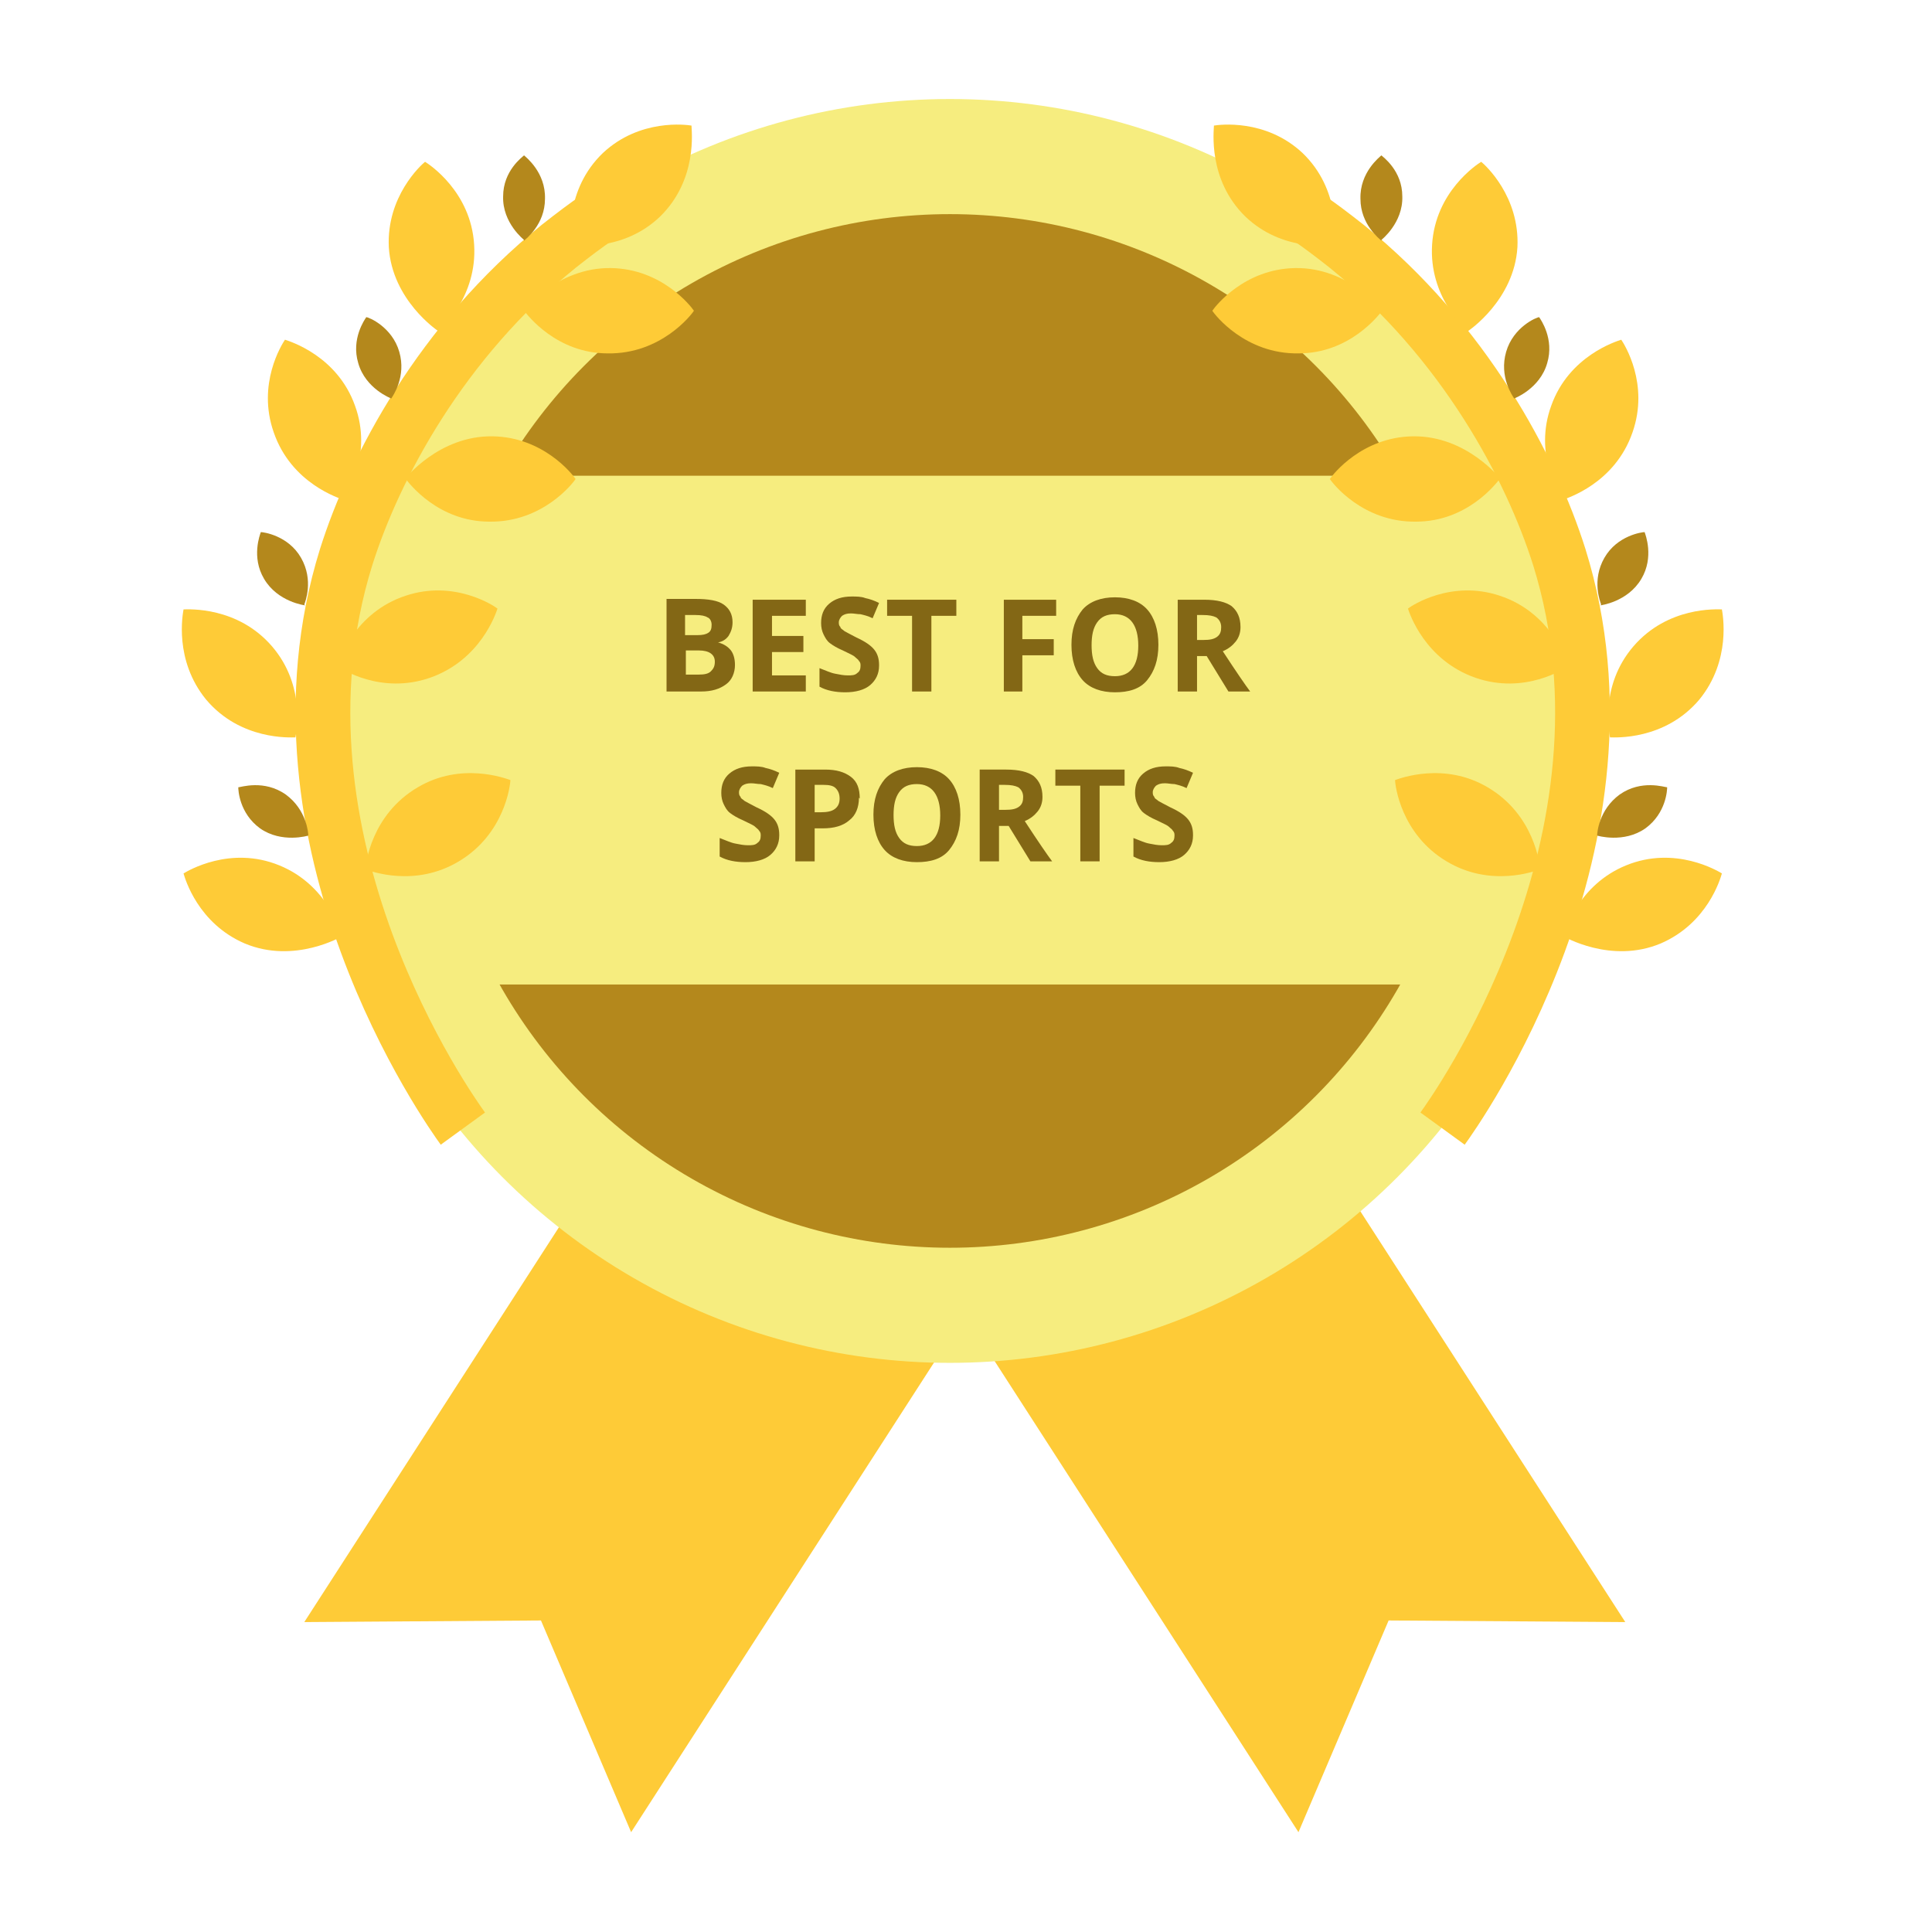 <?xml version="1.0" encoding="UTF-8"?><svg xmlns="http://www.w3.org/2000/svg" viewBox="0 0 24 24"><defs><style>.c{fill:#f6ed7f;}.d{fill:#fecb37;}.e{fill:#b4881c;}.f{fill:#836715;}.g{fill:none;stroke:#fecb37;stroke-miterlimit:10;stroke-width:.68px;}</style></defs><g id="a"/><g id="b"><g><path class="d" d="M8.14,13.39l-4.36,6.76,2.94-.02,1.12,2.63,4.36-6.76-4.06-2.61Z"/><path class="d" d="M15.83,13.39l4.36,6.76-2.94-.02-1.12,2.63-4.36-6.76,4.06-2.61Z"/><g><circle class="c" cx="11.8" cy="9.08" r="7.85"/><circle class="e" cx="11.8" cy="9.08" r="6.42"/><path class="c" d="M19.13,5.91H4.82c.29,1.02,.29,5.24,0,6.32h14.3c-.31-1.06-.31-5.27,0-6.32Z"/><path class="g" d="M16.26,2.71c.12,.08,.28,.2,.47,.35,1.46,1.18,2.29,2.75,2.64,3.86,1.1,3.53-1.29,6.88-1.45,7.1"/><path class="d" d="M16.58,3.04c0-.06,.08-.68-.4-1.14-.46-.43-1.04-.35-1.1-.34,0,.06-.08,.67,.39,1.13,.46,.44,1.05,.36,1.11,.35Z"/><path class="d" d="M17.18,3.86s-.42-.54-1.09-.53c-.63,.01-.99,.47-1.03,.53,.03,.05,.41,.54,1.07,.53,.64,0,1-.48,1.04-.53Z"/><path class="d" d="M18.64,5.95s-.42-.54-1.09-.53c-.63,.01-.99,.47-1.03,.53,.03,.05,.41,.54,1.07,.53,.64,0,1-.48,1.04-.53Z"/><path class="d" d="M19.48,8.26c-.02-.05-.21-.65-.85-.86-.6-.2-1.09,.12-1.14,.16,.02,.06,.21,.64,.84,.86,.61,.21,1.1-.11,1.16-.15Z"/><path class="d" d="M19.13,10.8c0-.06-.07-.68-.65-1.02-.54-.32-1.09-.11-1.15-.09,0,.06,.07,.67,.64,1.01,.55,.33,1.1,.12,1.16,.1Z"/><path class="d" d="M18.24,4.11s.57-.38,.61-1.04c.03-.63-.4-1.02-.45-1.06-.05,.03-.57,.37-.61,1.03-.04,.64,.4,1.04,.45,1.08Z"/><path class="d" d="M19.41,6.21c.05-.02,.65-.2,.87-.84,.21-.6-.1-1.09-.14-1.15-.06,.02-.65,.2-.87,.82-.22,.6,.1,1.11,.13,1.16Z"/><path class="d" d="M20,9.16c.06,0,.68,.04,1.11-.47,.4-.49,.29-1.06,.28-1.12-.06,0-.67-.04-1.1,.46-.42,.49-.3,1.07-.29,1.13Z"/><path class="d" d="M19.42,11.63s.59,.35,1.21,.09c.58-.25,.74-.8,.76-.87-.05-.03-.58-.35-1.19-.1-.59,.24-.76,.81-.77,.87Z"/><path class="e" d="M17.16,2.98s.27-.21,.26-.54c0-.32-.24-.49-.26-.51-.02,.02-.27,.21-.26,.54,0,.32,.24,.5,.26,.52Z"/><path class="e" d="M18.81,4.95s.32-.12,.41-.44c.09-.3-.08-.54-.1-.57-.03,0-.32,.12-.41,.43-.09,.31,.08,.55,.1,.58Z"/><path class="e" d="M19.88,7.52s.34-.04,.51-.33c.16-.27,.05-.55,.04-.58-.03,0-.34,.04-.5,.32-.16,.28-.05,.55-.04,.58Z"/><path class="e" d="M19.84,10.38s.33,.1,.6-.09c.26-.19,.27-.48,.27-.51-.03,0-.32-.1-.59,.09-.26,.19-.28,.48-.28,.51Z"/><path class="g" d="M7.41,2.71c-.12,.08-.28,.2-.47,.35-1.46,1.18-2.29,2.75-2.64,3.86-1.1,3.53,1.29,6.88,1.45,7.1"/><path class="d" d="M7.09,3.04c0-.06-.08-.68,.4-1.14,.46-.43,1.04-.35,1.1-.34,0,.06,.08,.67-.39,1.13-.46,.44-1.05,.36-1.11,.35Z"/><path class="d" d="M6.5,3.86s.42-.54,1.09-.53c.63,.01,.99,.47,1.03,.53-.03,.05-.41,.54-1.07,.53-.64,0-1-.48-1.04-.53Z"/><path class="d" d="M5.03,5.95s.42-.54,1.09-.53c.63,.01,.99,.47,1.03,.53-.03,.05-.41,.54-1.07,.53-.64,0-1-.48-1.04-.53Z"/><path class="d" d="M4.19,8.26c.02-.05,.21-.65,.85-.86,.6-.2,1.09,.12,1.14,.16-.02,.06-.21,.64-.84,.86-.61,.21-1.1-.11-1.16-.15Z"/><path class="d" d="M4.54,10.8c0-.06,.07-.68,.65-1.02,.54-.32,1.09-.11,1.15-.09,0,.06-.07,.67-.64,1.01-.55,.33-1.1,.12-1.16,.1Z"/><path class="d" d="M5.44,4.11s-.57-.38-.61-1.04c-.03-.63,.4-1.02,.45-1.06,.05,.03,.57,.37,.61,1.03,.04,.64-.4,1.04-.45,1.08Z"/><path class="d" d="M4.27,6.21c-.05-.02-.65-.2-.87-.84-.21-.6,.1-1.09,.14-1.15,.06,.02,.65,.2,.87,.82,.22,.6-.1,1.11-.13,1.16Z"/><path class="d" d="M3.67,9.16c-.06,0-.68,.04-1.11-.47-.4-.49-.29-1.06-.28-1.12,.06,0,.67-.04,1.1,.46,.42,.49,.3,1.07,.29,1.13Z"/><path class="d" d="M4.25,11.63s-.59,.35-1.21,.09c-.58-.25-.74-.8-.76-.87,.05-.03,.58-.35,1.19-.1,.59,.24,.76,.81,.77,.87Z"/><path class="e" d="M6.51,2.98s-.27-.21-.26-.54c0-.32,.24-.49,.26-.51,.02,.02,.27,.21,.26,.54,0,.32-.24,.5-.26,.52Z"/><path class="e" d="M4.86,4.95s-.32-.12-.41-.44c-.09-.3,.08-.54,.1-.57,.03,0,.32,.12,.41,.43,.09,.31-.08,.55-.1,.58Z"/><path class="e" d="M3.79,7.52s-.34-.04-.51-.33c-.16-.27-.05-.55-.04-.58,.03,0,.34,.04,.5,.32,.16,.28,.05,.55,.04,.58Z"/><path class="e" d="M3.83,10.38s-.33,.1-.6-.09c-.26-.19-.27-.48-.27-.51,.03,0,.32-.1,.59,.09,.26,.19,.28,.48,.28,.51Z"/><g><path class="f" d="M8.28,7.44h.36c.16,0,.28,.02,.35,.07s.11,.12,.11,.22c0,.07-.02,.12-.05,.17-.03,.04-.07,.07-.13,.08h0c.07,.02,.12,.05,.16,.1,.03,.04,.05,.1,.05,.18,0,.1-.04,.19-.11,.24-.08,.06-.18,.09-.31,.09h-.43v-1.14Zm.24,.45h.14c.07,0,.11-.01,.14-.03,.03-.02,.04-.05,.04-.1,0-.04-.02-.08-.05-.09-.03-.02-.08-.03-.15-.03h-.13v.25Zm0,.19v.3h.16c.07,0,.12-.01,.15-.04s.05-.06,.05-.12c0-.09-.07-.14-.2-.14h-.15Z"/><path class="f" d="M10.01,8.59h-.66v-1.14h.66v.2h-.42v.25h.39v.2h-.39v.29h.42v.2Z"/><path class="f" d="M10.92,8.27c0,.1-.04,.18-.11,.24s-.18,.09-.31,.09c-.12,0-.23-.02-.32-.07v-.23c.08,.03,.14,.06,.2,.07,.05,.01,.1,.02,.15,.02,.05,0,.09,0,.12-.03,.03-.02,.04-.05,.04-.09,0-.02,0-.04-.02-.06-.01-.02-.03-.03-.05-.05-.02-.02-.07-.04-.15-.08-.07-.03-.12-.06-.16-.09-.04-.03-.06-.07-.08-.11-.02-.04-.03-.09-.03-.14,0-.1,.03-.18,.1-.24,.07-.06,.16-.09,.28-.09,.06,0,.12,0,.17,.02,.05,.01,.11,.03,.17,.06l-.08,.19c-.06-.03-.11-.04-.15-.05-.04,0-.08-.01-.12-.01-.05,0-.08,.01-.11,.03-.02,.02-.04,.05-.04,.08,0,.02,0,.04,.02,.06,0,.02,.03,.03,.05,.05,.02,.01,.07,.04,.15,.08,.11,.05,.18,.1,.22,.15s.06,.11,.06,.19Z"/><path class="f" d="M11.57,8.59h-.24v-.94h-.31v-.2h.86v.2h-.31v.94Z"/><path class="f" d="M12.71,8.59h-.24v-1.14h.65v.2h-.42v.29h.39v.2h-.39v.45Z"/><path class="f" d="M14.39,8.01c0,.19-.05,.33-.14,.44s-.23,.15-.4,.15-.31-.05-.4-.15-.14-.25-.14-.44,.05-.33,.14-.44c.09-.1,.23-.15,.4-.15s.31,.05,.4,.15c.09,.1,.14,.25,.14,.44Zm-.83,0c0,.13,.02,.22,.07,.29s.12,.1,.22,.1c.19,0,.29-.13,.29-.38s-.1-.39-.29-.39c-.1,0-.17,.03-.22,.1s-.07,.16-.07,.29Z"/><path class="f" d="M14.87,8.15v.44h-.24v-1.14h.33c.16,0,.27,.03,.34,.08,.07,.06,.11,.14,.11,.26,0,.07-.02,.13-.06,.18-.04,.05-.09,.09-.16,.12,.17,.26,.28,.42,.34,.5h-.27l-.27-.44h-.13Zm0-.2h.08c.08,0,.13-.01,.17-.04,.04-.03,.05-.07,.05-.12s-.02-.09-.06-.12c-.04-.02-.09-.03-.17-.03h-.07v.31Z"/></g><g><path class="f" d="M9.68,10.38c0,.1-.04,.18-.11,.24s-.18,.09-.31,.09c-.12,0-.23-.02-.32-.07v-.23c.08,.03,.14,.06,.2,.07,.05,.01,.1,.02,.15,.02,.05,0,.09,0,.12-.03,.03-.02,.04-.05,.04-.09,0-.02,0-.04-.02-.06-.01-.02-.03-.03-.05-.05-.02-.02-.07-.04-.15-.08-.07-.03-.12-.06-.16-.09-.04-.03-.06-.07-.08-.11-.02-.04-.03-.09-.03-.14,0-.1,.03-.18,.1-.24,.07-.06,.16-.09,.28-.09,.06,0,.12,0,.17,.02,.05,.01,.11,.03,.17,.06l-.08,.19c-.06-.03-.11-.04-.15-.05-.04,0-.08-.01-.12-.01-.05,0-.08,.01-.11,.03-.02,.02-.04,.05-.04,.08,0,.02,0,.04,.02,.06,0,.02,.03,.03,.05,.05,.02,.01,.07,.04,.15,.08,.11,.05,.18,.1,.22,.15s.06,.11,.06,.19Z"/><path class="f" d="M10.67,9.91c0,.12-.04,.22-.12,.28-.08,.07-.19,.1-.33,.1h-.1v.41h-.24v-1.14h.37c.14,0,.24,.03,.32,.09s.11,.15,.11,.27Zm-.55,.18h.08c.07,0,.13-.01,.17-.04,.04-.03,.06-.07,.06-.13s-.02-.1-.05-.13c-.03-.03-.08-.04-.15-.04h-.11v.34Z"/><path class="f" d="M11.93,10.12c0,.19-.05,.33-.14,.44s-.23,.15-.4,.15-.31-.05-.4-.15-.14-.25-.14-.44,.05-.33,.14-.44c.09-.1,.23-.15,.4-.15s.31,.05,.4,.15c.09,.1,.14,.25,.14,.44Zm-.83,0c0,.13,.02,.22,.07,.29s.12,.1,.22,.1c.19,0,.29-.13,.29-.38s-.1-.39-.29-.39c-.1,0-.17,.03-.22,.1s-.07,.16-.07,.29Z"/><path class="f" d="M12.41,10.26v.44h-.24v-1.14h.33c.16,0,.27,.03,.34,.08,.07,.06,.11,.14,.11,.26,0,.07-.02,.13-.06,.18-.04,.05-.09,.09-.16,.12,.17,.26,.28,.42,.34,.5h-.27l-.27-.44h-.13Zm0-.2h.08c.08,0,.13-.01,.17-.04,.04-.03,.05-.07,.05-.12s-.02-.09-.06-.12c-.04-.02-.09-.03-.17-.03h-.07v.31Z"/><path class="f" d="M13.66,10.7h-.24v-.94h-.31v-.2h.86v.2h-.31v.94Z"/><path class="f" d="M14.82,10.38c0,.1-.04,.18-.11,.24s-.18,.09-.31,.09c-.12,0-.23-.02-.32-.07v-.23c.08,.03,.14,.06,.2,.07,.05,.01,.1,.02,.15,.02,.05,0,.09,0,.12-.03,.03-.02,.04-.05,.04-.09,0-.02,0-.04-.02-.06-.01-.02-.03-.03-.05-.05-.02-.02-.07-.04-.15-.08-.07-.03-.12-.06-.16-.09-.04-.03-.06-.07-.08-.11-.02-.04-.03-.09-.03-.14,0-.1,.03-.18,.1-.24,.07-.06,.16-.09,.28-.09,.06,0,.12,0,.17,.02,.05,.01,.11,.03,.17,.06l-.08,.19c-.06-.03-.11-.04-.15-.05-.04,0-.08-.01-.12-.01-.05,0-.08,.01-.11,.03-.02,.02-.04,.05-.04,.08,0,.02,0,.04,.02,.06,0,.02,.03,.03,.05,.05,.02,.01,.07,.04,.15,.08,.11,.05,.18,.1,.22,.15s.06,.11,.06,.19Z"/></g></g></g></g></svg>